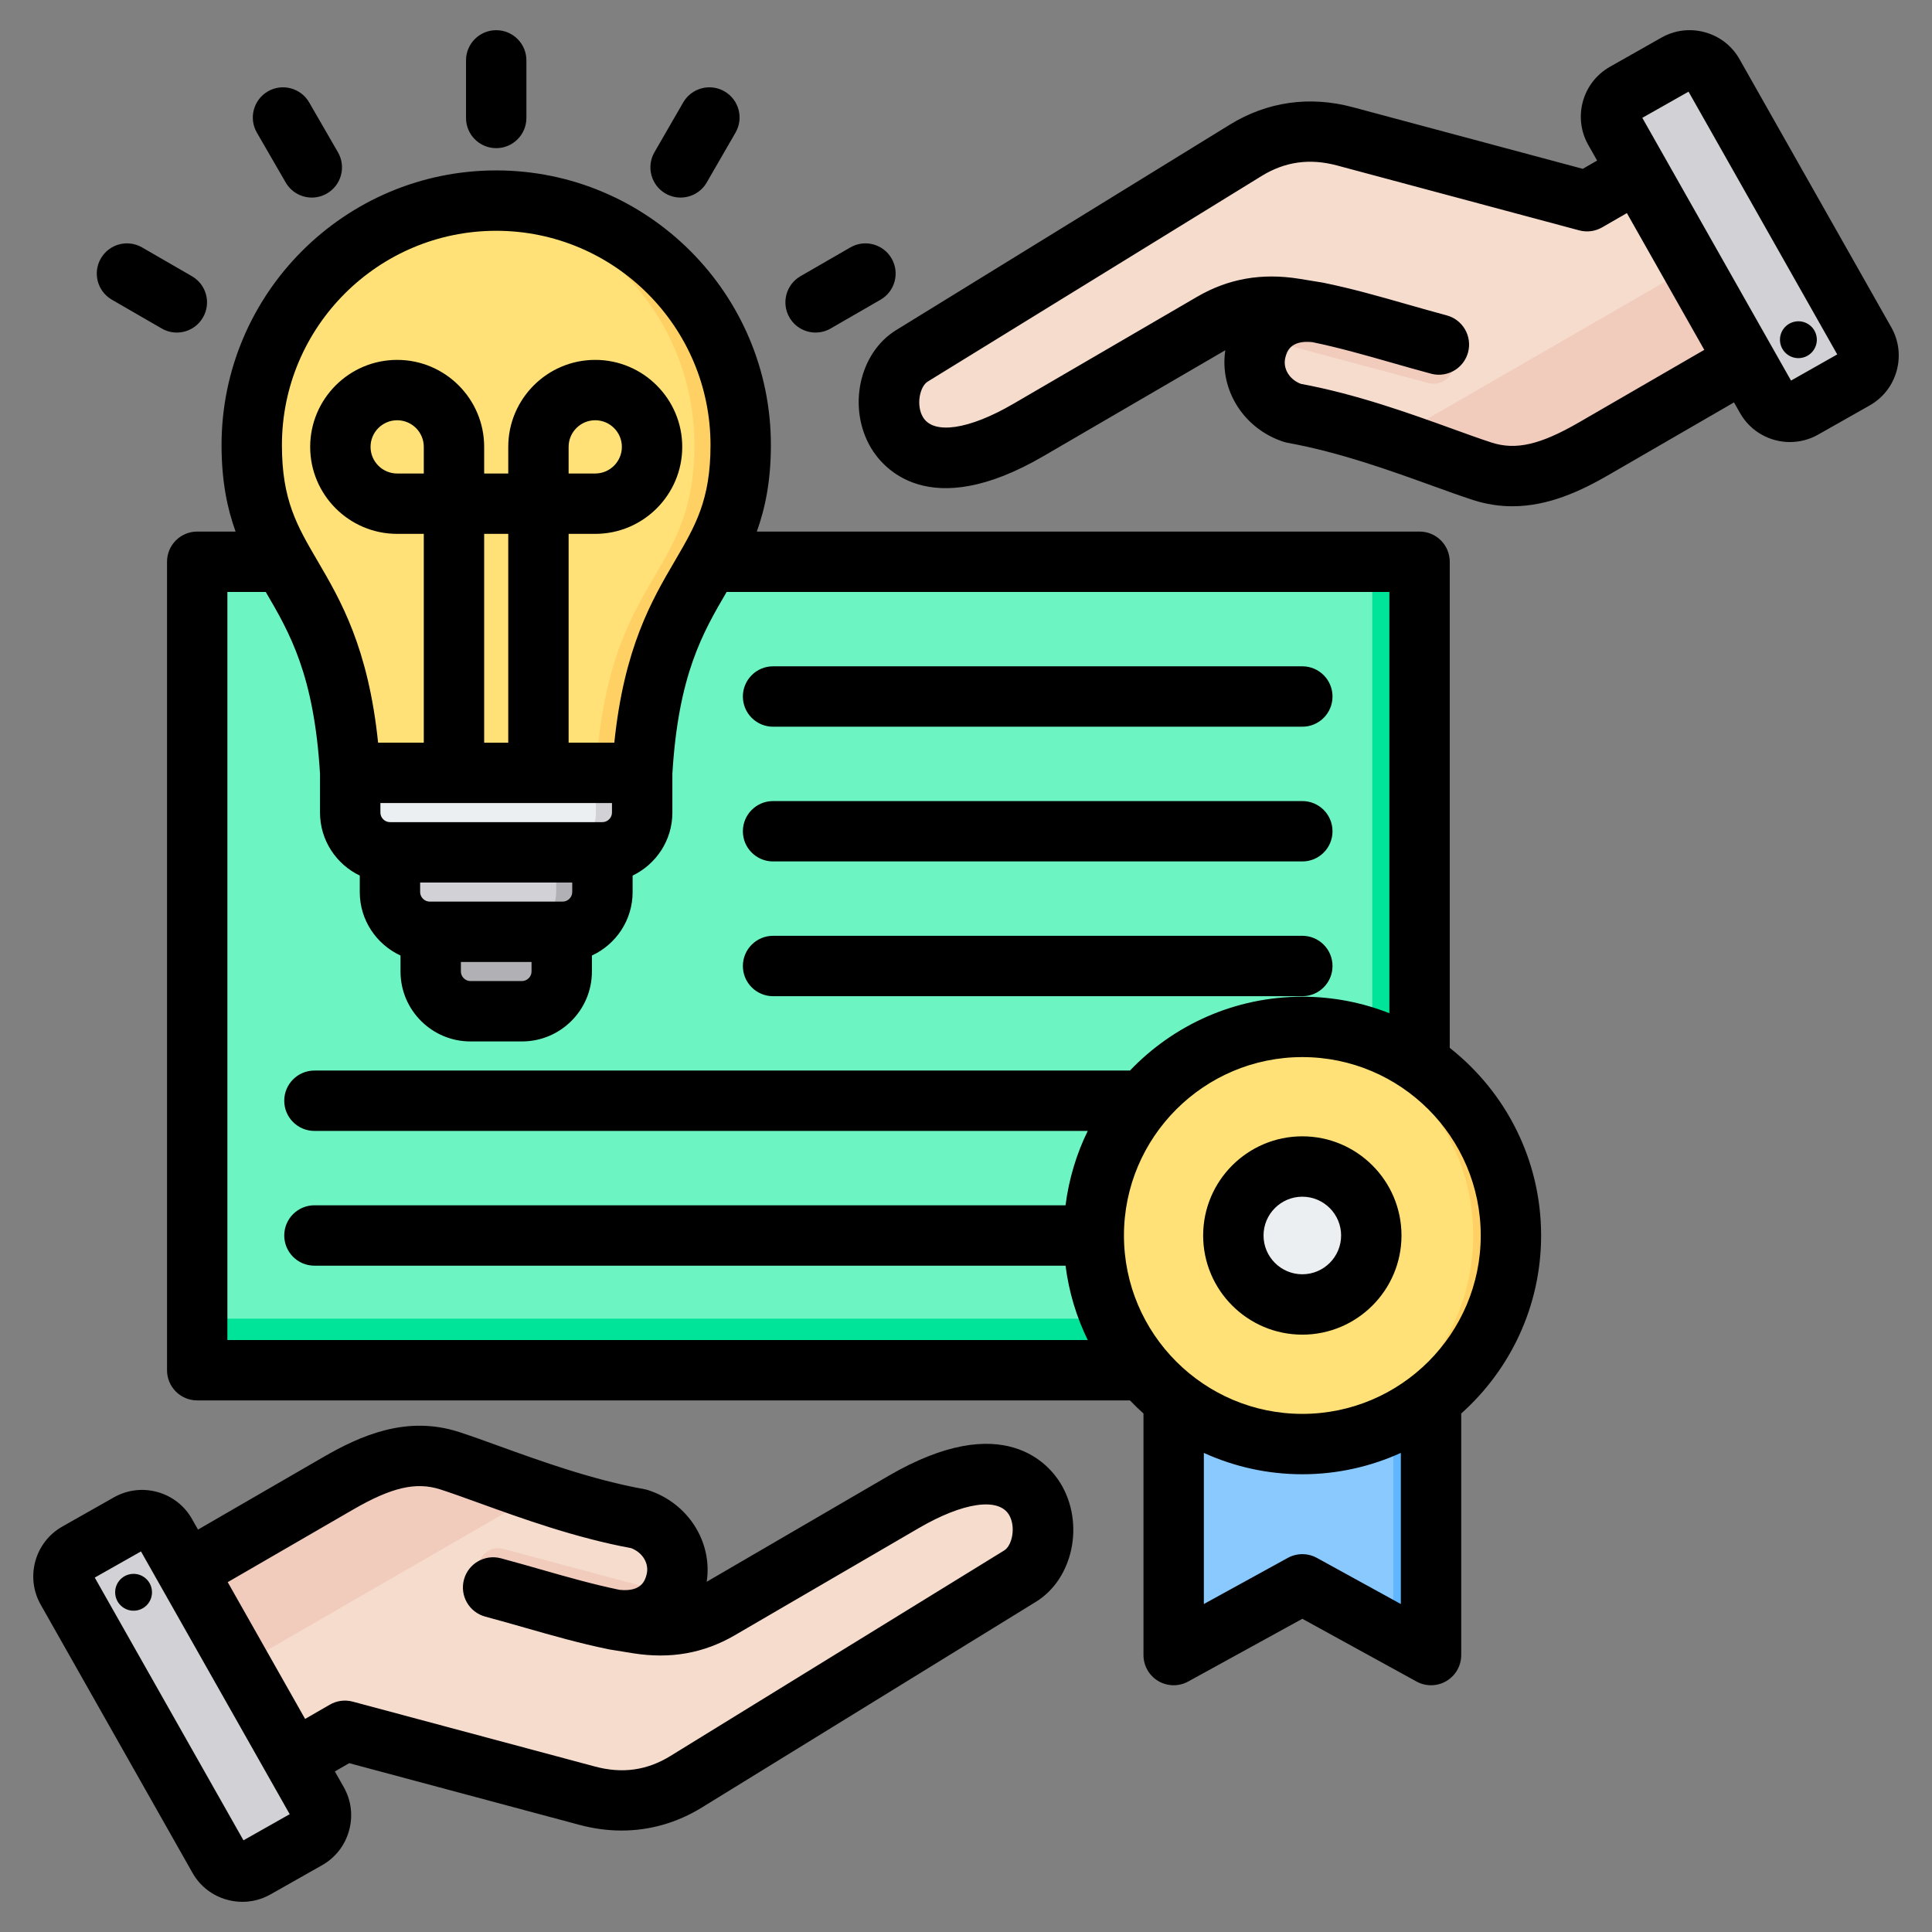 <svg id="Layer_1" enable-background="new 0 0 512 512" height="512" viewBox="0 0 512 512" width="512" xmlns="http://www.w3.org/2000/svg"><rect x="0" y="0" width="512" height="512" fill="#808080" stroke="none"/><g clip-rule="evenodd" fill-rule="evenodd"><g><g><path d="m38.858 422.496 50.704-29.376c9.516-5.513 19.192-9.423 29.652-6.029 11.662 3.781 30.704 11.902 50.124 15.405 7.208 2.337 11.702 9.555 9.741 16.873-1.961 7.32-8.146 11.094-16.873 9.744l6.789 1.087c7.779 1.244 14.923.179 21.732-3.786l48.75-28.394c37.894-22.07 43.461 11.883 30.861 19.64l-88.469 54.475c-8.137 5.009-17.04 6.178-26.27 3.704l-64.169-17.194-23.764 13.721c-4.569 2.638-10.447 1.063-13.085-3.507l-19.217-33.284c-2.636-4.566-1.067-10.437 3.494-13.079z" fill="#f6dccd"/><path d="m177.923 422.405c-2.71 5.296-8.293 7.856-15.717 6.708-10.511-2.78-21.01-5.629-31.513-8.444-2.813-.754-4.482-3.645-3.729-6.458.754-2.813 3.645-4.482 6.458-3.729z" fill="#f1cbbc"/><path d="m38.857 422.496 50.705-29.376c9.516-5.513 19.192-9.423 29.652-6.029 6.239 2.023 14.591 5.288 23.983 8.424l-98.222 56.708-9.612-16.648c-2.635-4.566-1.067-10.437 3.494-13.079z" fill="#f1cbbc"/><path d="m43.913 406.496 40.213 71.053c1.944 3.436.724 7.838-2.711 9.782l-13.678 7.741c-3.436 1.945-7.837.725-9.782-2.711l-40.213-71.053c-1.944-3.436-.724-7.837 2.711-9.782l13.678-7.741c3.436-1.944 7.838-.724 9.782 2.711z" fill="#d1d1d6"/><path d="m65.063 455.315 7.118 12.576 7.038 12.436c1.94 3.429.729 7.819-2.69 9.77l4.886-2.765c3.435-1.944 4.656-6.346 2.711-9.782l-7.062-12.478-14.18-25.056-14.196-25.084-4.774-8.435c-1.684-2.976-5.213-4.289-8.36-3.323l8.266 14.605 14.18 25.056 7.062 12.478z" fill="#b1b1b5"/></g><g><path d="m473.141 89.501-50.704 29.376c-9.516 5.513-19.193 9.423-29.652 6.029-11.662-3.781-30.704-11.902-50.124-15.405-7.208-2.337-11.702-9.555-9.741-16.873 1.961-7.32 8.146-11.094 16.873-9.744l-6.789-1.087c-7.779-1.244-14.923-.179-21.732 3.786l-48.75 28.394c-37.894 22.07-43.461-11.883-30.861-19.64l88.469-54.475c8.136-5.009 17.04-6.178 26.27-3.704l64.169 17.194 23.764-13.721c4.569-2.638 10.447-1.063 13.085 3.506l19.217 33.284c2.635 4.566 1.067 10.438-3.494 13.08z" fill="#f6dccd"/><path d="m334.076 89.592c2.71-5.296 8.293-7.856 15.717-6.708 10.511 2.78 21.01 5.629 31.513 8.443 2.813.754 4.483 3.645 3.729 6.458s-3.645 4.482-6.458 3.729z" fill="#f1cbbc"/><path d="m473.141 89.501-50.705 29.376c-9.516 5.513-19.193 9.423-29.652 6.029-6.239-2.023-14.591-5.288-23.983-8.424l98.222-56.708 9.612 16.648c2.636 4.565 1.067 10.437-3.494 13.079z" fill="#f1cbbc"/><path d="m468.085 105.501-40.213-71.053c-1.944-3.436-.724-7.837 2.711-9.782l13.678-7.741c3.436-1.945 7.837-.725 9.782 2.711l40.213 71.053c1.944 3.436.724 7.837-2.711 9.782l-13.678 7.741c-3.436 1.944-7.838.724-9.782-2.711z" fill="#d1d1d6"/><path d="m446.936 56.682-7.117-12.576-7.039-12.436c-1.94-3.429-.729-7.819 2.69-9.77l-4.886 2.765c-3.435 1.944-4.656 6.346-2.711 9.782l7.062 12.478 14.18 25.056 14.197 25.084 4.774 8.435c1.684 2.976 5.213 4.289 8.36 3.323l-8.266-14.605-14.18-25.056-7.062-12.478z" fill="#b1b1b5"/></g><g><path d="m62.262 148.872h303.941c5.5 0 9.999 4.5 9.999 10v194.252c0 5.5-4.5 10-9.999 10h-303.941c-5.5 0-10-4.5-10-10v-194.252c0-5.5 4.5-10 10-10z" fill="#6cf5c2"/><path d="m363.664 148.872h2.539c5.5 0 9.999 4.5 9.999 10v194.252c0 5.5-4.5 10-9.999 10h-303.941c-5.5 0-10-4.5-10-10v-3.667h301.402c5.5 0 10-4.5 10-10z" fill="#00e499"/></g><g><path d="m114.139 239.809h34.72v17.658c0 5.791-4.738 10.528-10.528 10.528h-13.664c-5.79 0-10.528-4.737-10.528-10.528z" fill="#b1b1b5"/><path d="m103.341 214.383h56.315v22.026c0 5.792-4.737 10.528-10.527 10.528h-35.259c-5.792 0-10.529-4.736-10.529-10.528z" fill="#d1d1d6"/><path d="m147.392 211.187v25.222c0 5.76-4.705 10.528-10.527 10.528h12.264c5.79 0 10.527-4.736 10.527-10.528v-25.228c-4.006.131-8.233.006-12.264.006z" fill="#b1b1b5"/><path d="m92.813 194.307h77.372v21.045c0 5.791-4.737 10.528-10.527 10.528h-56.316c-5.79 0-10.528-4.737-10.528-10.528v-21.045z" fill="#eceff1"/><path d="m157.92 204.822v9.561.969c0 5.791-4.737 10.528-10.527 10.528h12.264c.117 0 .234-.002.351-.006 5.63-.187 10.177-4.849 10.177-10.522v-10.53z" fill="#d1d1d6"/><path d="m131.498 53.16c35.783 0 64.79 29.008 64.79 64.79 0 35.983-22.987 33.833-26.104 86.872h-77.372c-3.117-53.04-26.104-50.889-26.104-86.872.001-35.783 29.008-64.79 64.79-64.79z" fill="#ffe177"/><path d="m125.367 53.446c32.907 3.089 58.658 30.789 58.658 64.504 0 33.423-19.832 33.946-25.152 76.357-.407 3.248-.73 6.742-.952 10.515h12.264c3.118-53.04 26.104-50.889 26.104-86.872 0-35.783-29.007-64.79-64.79-64.79-2.068 0-4.114.097-6.132.286z" fill="#ffd064"/></g><g><path d="m345.135 352.244-34.107 1.756v79.535c0 1.09.534 2.027 1.473 2.582.938.555 2.016.572 2.972.047l29.661-16.3 29.661 16.299c.955.525 2.033.508 2.972-.047s1.473-1.492 1.473-2.582v-79.535z" fill="#8ac9fe"/><path d="m345.135 352.244-5 .257 29.105 1.499v79.111l5.556 3.053c.955.525 2.033.508 2.972-.047s1.473-1.492 1.473-2.582v-79.535zm-34.106 80.868 29.106-15.995 5 2.748-29.661 16.3c-.956.525-2.033.508-2.972-.047s-1.473-1.492-1.473-2.582z" fill="#60b7ff"/><circle cx="345.134" cy="327.414" fill="#ffe177" r="55.275"/><path d="m345.134 272.139c30.528 0 55.275 24.748 55.275 55.275 0 30.528-24.748 55.275-55.275 55.275-1.686 0-3.353-.08-5-.228 28.184-2.528 50.275-26.206 50.275-55.048s-22.091-52.52-50.275-55.047c1.648-.147 3.315-.227 5-.227z" fill="#ffd064"/><circle cx="345.134" cy="327.414" fill="#eceff1" r="18.278"/><path d="m345.134 309.136c1.243 0 2.456.125 3.63.361-8.356 1.684-14.649 9.065-14.649 17.918 0 8.852 6.293 16.234 14.649 17.917-1.173.236-2.387.361-3.63.361-10.095 0-18.278-8.184-18.278-18.278 0-10.095 8.184-18.279 18.278-18.279z" fill="#d1d1d6"/></g></g><path d="m355.41 327.417c0-5.667-4.613-10.28-10.28-10.28-5.663 0-10.28 4.613-10.28 10.28s4.617 10.28 10.28 10.28c5.667 0 10.28-4.613 10.28-10.28zm15.998 0c0 14.488-11.791 26.279-26.278 26.279-14.493 0-26.283-11.791-26.283-26.279s11.791-26.279 26.283-26.279c14.487 0 26.278 11.791 26.278 26.279zm21.002 0c0 26.067-21.214 47.276-47.28 47.276-26.062 0-47.271-21.209-47.271-47.276s21.209-47.276 47.271-47.276c26.066 0 47.28 21.209 47.28 47.276zm-21.171 57.612c-7.969 3.624-16.799 5.663-26.109 5.663-9.301 0-18.14-2.038-26.1-5.658v40.051l22.249-12.228c2.4-1.318 5.309-1.318 7.71 0l22.249 12.228v-40.056zm-82.978-29.902h-228.001v-198.254h10.167c6.303 10.774 12.812 21.934 14.38 48.208v10.271c0 7.347 4.312 13.692 10.534 16.686v4.368c0 7.456 4.439 13.881 10.798 16.818v4.241c0 10.214 8.312 18.526 18.531 18.526h13.659c10.223 0 18.531-8.312 18.531-18.526v-4.241c6.359-2.937 10.788-9.362 10.788-16.818v-4.368c6.222-2.994 10.534-9.338 10.534-16.686v-10.271c1.577-26.274 8.077-37.434 14.38-48.208h175.637v111.642c-7.15-2.814-14.93-4.373-23.068-4.373-17.943 0-34.163 7.522-45.68 19.567h-216.123c-4.42 0-8.002 3.582-8.002 8.002 0 4.415 3.582 7.997 8.002 7.997h204.933c-2.984 6.086-4.994 12.723-5.884 19.708h-199.049c-4.42 0-8.002 3.582-8.002 8.002s3.582 8.002 8.002 8.002h199.049c.89 6.984 2.9 13.616 5.884 19.707zm-130.522-229.644c3.893 0 7.061-3.168 7.061-7.056 0-3.893-3.168-7.055-7.061-7.055s-7.051 3.163-7.051 7.055v7.056zm-23.049 15.998h-6.383v55.339h6.383zm-22.381-23.054c0-3.893-3.158-7.055-7.06-7.055-3.888 0-7.051 3.163-7.051 7.055 0 3.888 3.163 7.056 7.051 7.056h7.06zm49.869 94.392h-61.368v2.533c0 1.37 1.158 2.523 2.532 2.523h56.309c1.37 0 2.528-1.153 2.528-2.523v-2.533zm-10.529 21.058h-40.31v2.528c0 1.37 1.162 2.528 2.532 2.528h35.259c1.37 0 2.518-1.158 2.518-2.528v-2.528zm-29.508 23.586c0 1.37 1.158 2.528 2.528 2.528h13.659c1.37 0 2.532-1.158 2.532-2.528v-2.532h-18.719zm-47.431-139.512c0 14.554 3.977 21.364 9.499 30.788 6.02 10.299 13.391 22.894 15.989 48.081h12.111v-55.339h-7.06c-12.709 0-23.05-10.341-23.05-23.054s10.341-23.054 23.05-23.054c12.723 0 23.059 10.341 23.059 23.054v7.056h6.383v-7.056c0-12.713 10.341-23.054 23.049-23.054s23.059 10.341 23.059 23.054-10.35 23.054-23.059 23.054h-7.051v55.339h12.111c2.589-25.187 9.96-37.782 15.989-48.081 5.512-9.423 9.503-16.234 9.503-30.788 0-31.315-25.483-56.788-56.793-56.788-31.311 0-56.789 25.474-56.789 56.788zm333.699 209.466c0 18.733-8.19 35.584-21.172 47.177v64.014c0 2.829-1.487 5.446-3.93 6.886-2.429 1.44-5.446 1.487-7.917.127l-30.26-16.625-30.251 16.625c-1.2.659-2.527.988-3.85.988-1.407 0-2.82-.372-4.081-1.115-2.429-1.44-3.916-4.058-3.916-6.886v-64.014c-1.243-1.106-2.434-2.269-3.582-3.469h-247.192c-4.42 0-7.997-3.582-7.997-8.002v-214.247c0-4.42 3.577-8.002 7.997-8.002h10.172c-2.222-6.147-3.718-13.434-3.718-22.923 0-40.135 32.647-72.787 72.787-72.787 40.131 0 72.792 32.652 72.792 72.787 0 9.489-1.511 16.775-3.733 22.923h175.642c4.42 0 7.997 3.582 7.997 8.002v128.822c14.732 11.598 24.212 29.564 24.212 49.719zm68.89-232.557c2.669-.391 4.519-2.866 4.128-5.535-.386-2.669-2.867-4.519-5.535-4.128-2.673.391-4.523 2.871-4.133 5.54.391 2.668 2.871 4.513 5.54 4.123zm9.588-.937-12.247 6.938-39.411-69.634 12.252-6.933zm-35.236-1.21-20.513-36.238-6.552 3.779c-1.836 1.059-4.029 1.346-6.067.8l-64.178-17.199c-7.263-1.944-13.801-1.031-20.014 2.791l-88.48 54.482c-2.109 1.299-3.13 6.289-1.247 9.428 2.796 4.688 12.191 3.309 23.897-3.511l48.754-28.397c8.247-4.801 17.077-6.364 27.027-4.773l6.072.989c.052.004.259.047.32.056 7.7 1.577 14.789 3.601 22.301 5.747 3.375.965 6.877 1.963 10.417 2.909 4.274 1.144 6.801 5.531 5.662 9.8-.96 3.573-4.189 5.931-7.729 5.931-.682 0-1.384-.089-2.071-.273-3.671-.984-7.23-2-10.67-2.984-7.093-2.024-13.791-3.93-20.771-5.375-5.907-.626-6.778 2.608-7.159 4.001-.772 2.885.97 5.846 4.071 7.046 14.808 2.744 28.938 7.851 40.328 11.97 3.921 1.421 7.31 2.645 10.219 3.587 6.43 2.085 12.93.588 23.181-5.342zm50.976 5.573c1.083-3.911.584-8.006-1.407-11.527l-40.22-71.06c-1.991-3.525-5.239-6.058-9.16-7.145-3.911-1.082-8.002-.584-11.532 1.412l-13.669 7.738c-7.291 4.123-9.861 13.405-5.742 20.687l2.353 4.161-3.794 2.189-60.978-16.338c-11.409-3.059-22.659-1.459-32.539 4.618l-88.48 54.482c-9.852 6.067-12.93 20.682-6.589 31.277 2.989 4.989 15.118 19.891 45.68 2.09l48.17-28.053c-1.6 10.454 4.839 20.828 15.476 24.273.353.113.701.202 1.05.264 13.711 2.476 27.385 7.418 38.361 11.386 3.893 1.407 7.559 2.735 10.722 3.756 3.61 1.172 7.098 1.671 10.468 1.671 9.583 0 18.202-4.062 25.662-8.388l33.07-19.138 1.591 2.814v-.005c2.787 4.933 7.936 7.7 13.227 7.7 2.532 0 5.102-.631 7.461-1.963l13.683-7.743c3.516-1.994 6.048-5.246 7.136-9.158zm-467.94 318.854c-2.669.391-4.509 2.871-4.118 5.54s2.871 4.514 5.54 4.123c2.669-.386 4.509-2.866 4.118-5.535-.385-2.669-2.866-4.519-5.54-4.128zm232.713-15.698c-2.81-4.688-12.191-3.309-23.902 3.511l-48.758 28.397c-8.242 4.801-17.081 6.364-27.022 4.773l-6.072-.984c-.056-.009-.268-.052-.32-.056-7.705-1.581-14.798-3.605-22.306-5.752-3.379-.96-6.872-1.958-10.412-2.909-4.269-1.144-6.801-5.531-5.658-9.8 1.139-4.264 5.531-6.797 9.8-5.658 3.667.984 7.23 2 10.666 2.984 7.084 2.024 13.791 3.935 20.771 5.375 5.879.621 6.783-2.608 7.15-4.001.781-2.885-.955-5.846-4.067-7.046-14.803-2.744-28.933-7.851-40.319-11.97-3.921-1.417-7.315-2.641-10.223-3.586-6.439-2.085-12.93-.589-23.181 5.342l-33.198 19.223 20.508 36.243 6.552-3.779c1.84-1.064 4.02-1.351 6.072-.8l64.178 17.194c7.249 1.949 13.801 1.036 20-2.786l88.48-54.482c2.108-1.304 3.139-6.293 1.261-9.433zm-190.628 79.335-39.411-69.634-12.252 6.933 39.411 69.629zm204.358-87.553c-2.994-4.994-15.123-19.896-45.68-2.094l-48.17 28.058c1.6-10.458-4.853-20.828-15.49-24.278-.344-.113-.692-.198-1.04-.264-13.711-2.471-27.38-7.413-38.361-11.381-3.888-1.407-7.569-2.739-10.717-3.761-13.862-4.495-26.043.871-36.139 6.717l-33.063 19.137-1.591-2.81c-1.991-3.521-5.248-6.058-9.16-7.145-3.912-1.083-8.011-.584-11.532 1.407l-13.678 7.743c-7.282 4.123-9.851 13.405-5.729 20.687l40.221 71.065c1.986 3.521 5.239 6.058 9.145 7.14 1.36.372 2.73.56 4.095.56 2.589 0 5.135-.664 7.437-1.967l13.683-7.743c3.516-1.991 6.058-5.243 7.136-9.16 1.092-3.911.593-8.002-1.398-11.527l-2.358-4.156 3.798-2.193 60.978 16.338c3.77 1.012 7.521 1.516 11.212 1.516 7.479 0 14.709-2.062 21.317-6.133l88.48-54.482c9.861-6.069 12.945-20.684 6.604-31.274zm-64.992-305.095c1.36 0 2.73-.348 3.992-1.073l13.222-7.63c3.827-2.212 5.14-7.103 2.928-10.929-2.207-3.826-7.098-5.14-10.929-2.928l-13.222 7.63c-3.817 2.208-5.126 7.103-2.918 10.925 1.481 2.569 4.168 4.005 6.927 4.005zm-39.778-36.846c1.257.725 2.641 1.073 3.987 1.073 2.773 0 5.465-1.436 6.943-4.001l7.63-13.217c2.208-3.827.899-8.717-2.928-10.929-3.822-2.207-8.722-.894-10.934 2.928l-7.63 13.217c-2.199 3.827-.89 8.722 2.932 10.929zm-146.709 28.143 13.208 7.63c1.261.725 2.641 1.073 3.991 1.073 2.768 0 5.46-1.436 6.938-4.006 2.212-3.822.904-8.717-2.928-10.925l-13.212-7.63c-3.827-2.212-8.717-.899-10.93 2.928-2.212 3.827-.898 8.717 2.933 10.93zm46.057-31.07c1.483 2.565 4.17 4.001 6.929 4.001 1.365 0 2.735-.348 3.991-1.073 3.831-2.207 5.14-7.103 2.932-10.929l-7.63-13.217c-2.212-3.822-7.103-5.135-10.934-2.928-3.817 2.212-5.135 7.103-2.928 10.929zm55.79-9.094c4.42 0 8.002-3.582 8.002-8.002v-15.26c0-4.42-3.582-8.002-8.002-8.002-4.419 0-8.002 3.582-8.002 8.002v15.26c.001 4.42 3.583 8.002 8.002 8.002zm73.371 153.322h140.261c4.42 0 7.997-3.582 7.997-8.002 0-4.415-3.577-8.002-7.997-8.002h-140.261c-4.419 0-8.002 3.587-8.002 8.002.001 4.42 3.583 8.002 8.002 8.002zm0 35.706h140.261c4.42 0 7.997-3.582 7.997-7.997 0-4.42-3.577-8.002-7.997-8.002h-140.261c-4.419 0-8.002 3.582-8.002 8.002.001 4.415 3.583 7.997 8.002 7.997zm-8.001 27.71c0 4.42 3.582 8.002 8.002 8.002h140.26c4.42 0 7.997-3.582 7.997-8.002s-3.577-8.002-7.997-8.002h-140.261c-4.419 0-8.001 3.582-8.001 8.002z"/></g></svg>